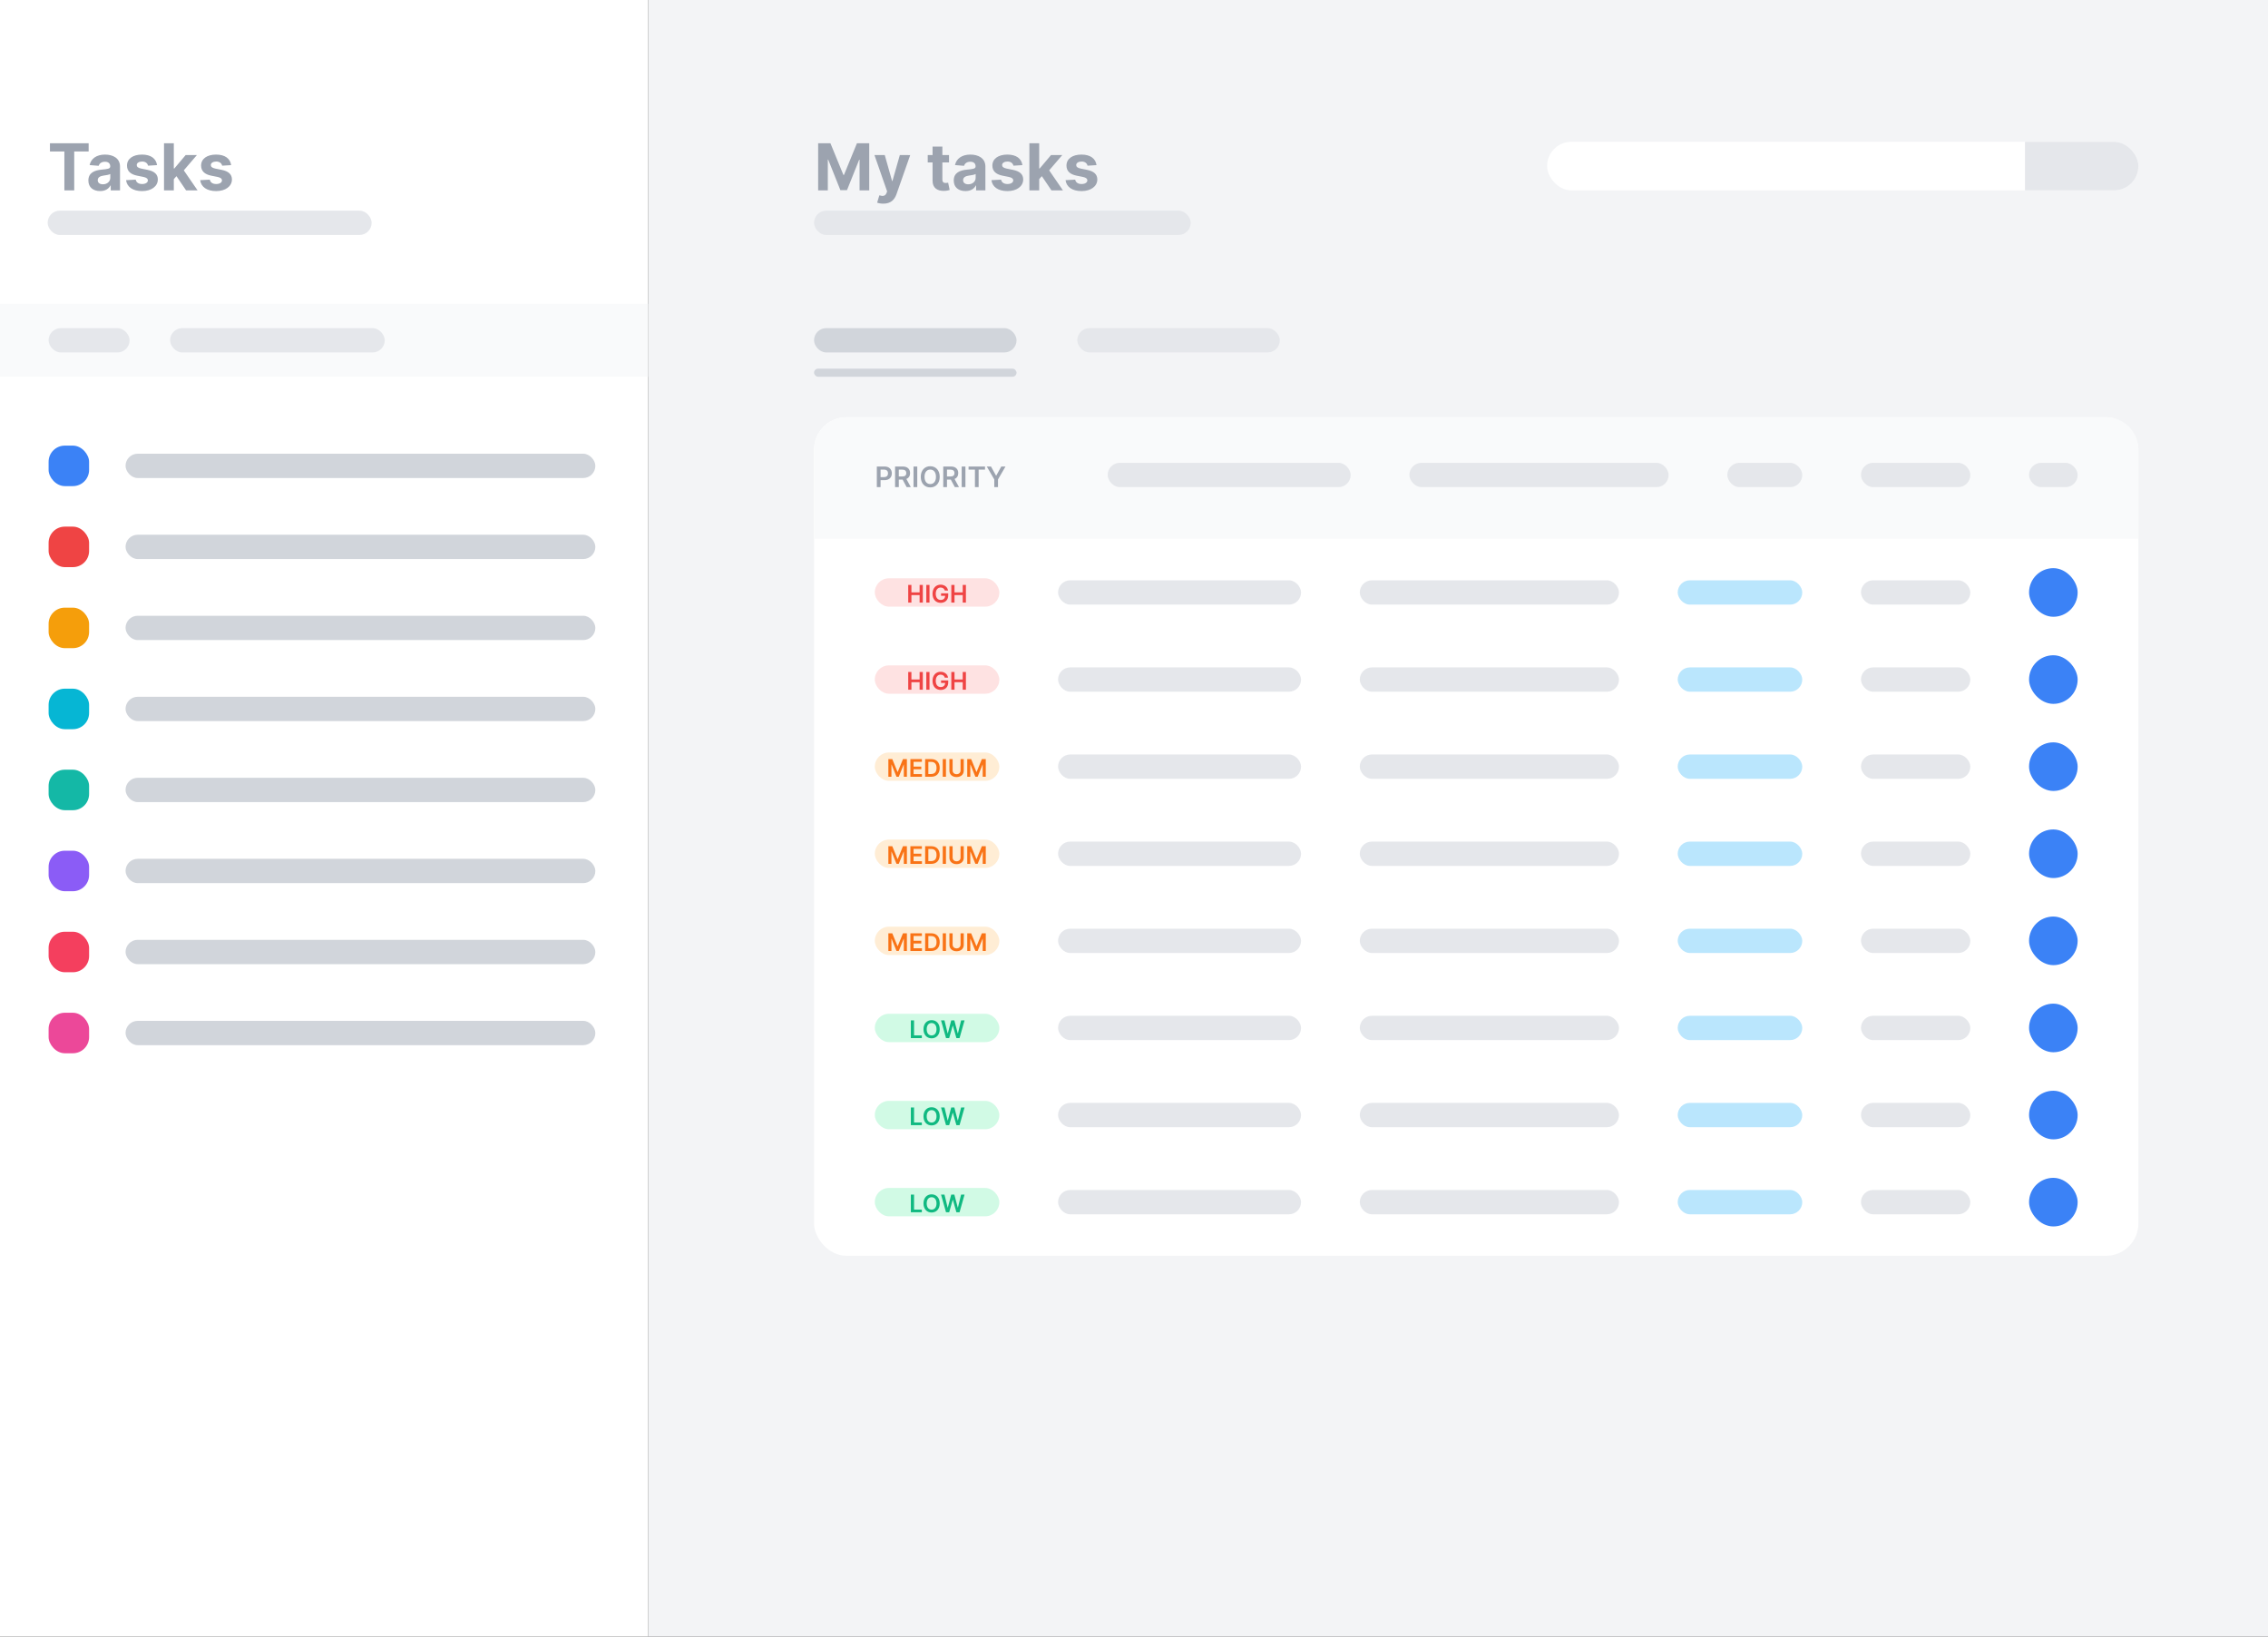 <svg viewBox="0 0 560 404" fill="none" xmlns="http://www.w3.org/2000/svg">
<rect x="0" y="0" width="560" height="404" fill="#333333" stroke="none"/>
<rect x="160" width="400" height="404" fill="#F3F4F6"/>
<path d="M202.011 35.364V47H204.398V39.398H204.494L207.506 46.943H209.131L212.142 39.426H212.239V47H214.625V35.364H211.591L208.386 43.182H208.25L205.045 35.364H202.011ZM218.101 50.273C219.902 50.273 220.857 49.352 221.351 47.943L224.743 38.284L222.18 38.273L220.357 44.682H220.266L218.459 38.273H215.913L219.044 47.25L218.902 47.619C218.584 48.438 217.976 48.477 217.124 48.216L216.578 50.023C216.925 50.17 217.487 50.273 218.101 50.273ZM234.327 38.273H232.685V36.182H230.264V38.273H229.071V40.091H230.264V44.636C230.253 46.347 231.418 47.193 233.173 47.119C233.798 47.097 234.241 46.972 234.486 46.892L234.105 45.091C233.986 45.114 233.73 45.17 233.503 45.17C233.02 45.17 232.685 44.989 232.685 44.318V40.091H234.327V38.273ZM238.392 47.165C239.682 47.165 240.517 46.602 240.943 45.79H241.011V47H243.307V41.114C243.307 39.034 241.545 38.159 239.602 38.159C237.511 38.159 236.136 39.159 235.801 40.75L238.04 40.932C238.205 40.352 238.722 39.926 239.591 39.926C240.415 39.926 240.886 40.341 240.886 41.057V41.091C240.886 41.653 240.29 41.727 238.773 41.875C237.045 42.034 235.494 42.614 235.494 44.562C235.494 46.29 236.727 47.165 238.392 47.165ZM239.085 45.494C238.341 45.494 237.807 45.148 237.807 44.483C237.807 43.801 238.369 43.466 239.222 43.347C239.75 43.273 240.614 43.148 240.903 42.955V43.881C240.903 44.795 240.148 45.494 239.085 45.494ZM252.446 40.761C252.23 39.153 250.935 38.159 248.73 38.159C246.497 38.159 245.026 39.193 245.031 40.875C245.026 42.182 245.849 43.028 247.554 43.369L249.065 43.67C249.827 43.824 250.173 44.102 250.185 44.54C250.173 45.057 249.611 45.426 248.764 45.426C247.901 45.426 247.327 45.057 247.179 44.347L244.798 44.472C245.026 46.142 246.446 47.17 248.759 47.17C251.02 47.17 252.639 46.017 252.645 44.295C252.639 43.034 251.815 42.278 250.122 41.932L248.543 41.614C247.73 41.438 247.429 41.159 247.435 40.739C247.429 40.216 248.02 39.875 248.77 39.875C249.611 39.875 250.111 40.335 250.23 40.898L252.446 40.761ZM254.169 47H256.589V44.227L257.243 43.483L259.624 47H262.459L259.055 42.051L262.294 38.273H259.516L256.72 41.585H256.589V35.364H254.169V47ZM270.743 40.761C270.527 39.153 269.232 38.159 267.027 38.159C264.794 38.159 263.322 39.193 263.328 40.875C263.322 42.182 264.146 43.028 265.851 43.369L267.362 43.67C268.124 43.824 268.47 44.102 268.482 44.54C268.47 45.057 267.908 45.426 267.061 45.426C266.197 45.426 265.624 45.057 265.476 44.347L263.095 44.472C263.322 46.142 264.743 47.17 267.055 47.17C269.317 47.17 270.936 46.017 270.942 44.295C270.936 43.034 270.112 42.278 268.419 41.932L266.839 41.614C266.027 41.438 265.726 41.159 265.732 40.739C265.726 40.216 266.317 39.875 267.067 39.875C267.908 39.875 268.408 40.335 268.527 40.898L270.743 40.761Z" fill="#9CA3AF"/>
<rect x="201" y="52" width="93" height="6" rx="3" fill="#E5E7EB"/>
<g clip-path="url(#clip0)">
<rect x="382" y="35" width="146" height="12" rx="6" fill="white"/>
<path d="M500 35H522C525.314 35 528 37.686 528 41C528 44.314 525.314 47 522 47H500V35Z" fill="#E5E7EB"/>
</g>
<rect x="201" y="103" width="327" height="207" rx="8" fill="white"/>
<path d="M201 111C201 106.582 204.582 103 209 103H520C524.418 103 528 106.582 528 111V133H201V111Z" fill="#F9FAFB"/>
<path d="M216.502 120.25H217.424V118.53H218.399C219.575 118.53 220.206 117.824 220.206 116.844C220.206 115.873 219.582 115.159 218.411 115.159H216.502V120.25ZM217.424 117.772V115.93H218.27C218.961 115.93 219.266 116.303 219.266 116.844C219.266 117.386 218.961 117.772 218.275 117.772H217.424ZM221.007 120.25H221.929V118.386H222.869L223.868 120.25H224.897L223.796 118.232C224.395 117.99 224.711 117.478 224.711 116.787C224.711 115.815 224.084 115.159 222.916 115.159H221.007V120.25ZM221.929 117.62V115.93H222.774C223.463 115.93 223.771 116.245 223.771 116.787C223.771 117.329 223.463 117.62 222.779 117.62H221.929ZM226.482 115.159H225.56V120.25H226.482V115.159ZM232.03 117.705C232.03 116.059 231.025 115.089 229.691 115.089C228.353 115.089 227.351 116.059 227.351 117.705C227.351 119.348 228.353 120.32 229.691 120.32C231.025 120.32 232.03 119.35 232.03 117.705ZM231.102 117.705C231.102 118.863 230.521 119.492 229.691 119.492C228.863 119.492 228.279 118.863 228.279 117.705C228.279 116.546 228.863 115.917 229.691 115.917C230.521 115.917 231.102 116.546 231.102 117.705ZM232.902 120.25H233.824V118.386H234.763L235.763 120.25H236.792L235.691 118.232C236.29 117.99 236.605 117.478 236.605 116.787C236.605 115.815 235.979 115.159 234.811 115.159H232.902V120.25ZM233.824 117.62V115.93H234.669C235.358 115.93 235.666 116.245 235.666 116.787C235.666 117.329 235.358 117.62 234.674 117.62H233.824ZM238.377 115.159H237.454V120.25H238.377V115.159ZM239.151 115.932H240.725V120.25H241.64V115.932H243.213V115.159H239.151V115.932ZM243.648 115.159L245.5 118.351V120.25H246.42V118.351L248.272 115.159H247.23L245.985 117.411H245.935L244.69 115.159H243.648Z" fill="#9CA3AF"/>
<rect x="273.5" y="114.25" width="60" height="6" rx="3" fill="#E5E7EB"/>
<rect x="348" y="114.25" width="64" height="6" rx="3" fill="#E5E7EB"/>
<rect x="426.5" y="114.25" width="18.5" height="6" rx="3" fill="#E5E7EB"/>
<rect x="459.5" y="114.25" width="27" height="6" rx="3" fill="#E5E7EB"/>
<rect x="501" y="114.25" width="12" height="6" rx="3" fill="#E5E7EB"/>
<rect width="297" height="11.5" transform="translate(216 140.5)" fill="white"/>
<rect x="216" y="142.75" width="30.75" height="7" rx="3.5" fill="#FEE2E2"/>
<path d="M224.253 148.75H225.043V146.896H227.065V148.75H227.858V144.386H227.065V146.234H225.043V144.386H224.253V148.75ZM229.508 144.386H228.718V148.75H229.508V144.386ZM233.287 145.78H234.093C233.958 144.923 233.217 144.327 232.252 144.327C231.11 144.327 230.253 145.166 230.253 146.572C230.253 147.953 231.071 148.81 232.275 148.81C233.355 148.81 234.129 148.115 234.129 146.99V146.466H232.358V147.084H233.364C233.351 147.706 232.936 148.1 232.279 148.1C231.549 148.1 231.048 147.553 231.048 146.564C231.048 145.582 231.557 145.036 232.262 145.036C232.789 145.036 233.147 145.317 233.287 145.78ZM234.893 148.75H235.684V146.896H237.706V148.75H238.498V144.386H237.706V146.234H235.684V144.386H234.893V148.75Z" fill="#EF4444"/>
<rect x="261.25" y="143.25" width="60" height="6" rx="3" fill="#E5E7EB"/>
<rect x="335.75" y="143.25" width="64" height="6" rx="3" fill="#E5E7EB"/>
<rect x="414.25" y="143.25" width="30.75" height="6" rx="3" fill="#BAE6FD"/>
<rect x="459.5" y="143.25" width="27" height="6" rx="3" fill="#E5E7EB"/>
<rect x="501" y="140.25" width="12" height="12" rx="6" fill="#3B82F6"/>
<rect width="297" height="11.5" transform="translate(216 162)" fill="white"/>
<rect x="216" y="164.25" width="30.75" height="7" rx="3.5" fill="#FEE2E2"/>
<path d="M224.253 170.25H225.043V168.396H227.065V170.25H227.858V165.886H227.065V167.734H225.043V165.886H224.253V170.25ZM229.508 165.886H228.718V170.25H229.508V165.886ZM233.287 167.28H234.093C233.958 166.423 233.217 165.827 232.252 165.827C231.11 165.827 230.253 166.666 230.253 168.072C230.253 169.453 231.071 170.31 232.275 170.31C233.355 170.31 234.129 169.615 234.129 168.49V167.966H232.358V168.584H233.364C233.351 169.206 232.936 169.6 232.279 169.6C231.549 169.6 231.048 169.053 231.048 168.064C231.048 167.082 231.557 166.536 232.262 166.536C232.789 166.536 233.147 166.817 233.287 167.28ZM234.893 170.25H235.684V168.396H237.706V170.25H238.498V165.886H237.706V167.734H235.684V165.886H234.893V170.25Z" fill="#EF4444"/>
<rect x="261.25" y="164.75" width="60" height="6" rx="3" fill="#E5E7EB"/>
<rect x="335.75" y="164.75" width="64" height="6" rx="3" fill="#E5E7EB"/>
<rect x="414.25" y="164.75" width="30.75" height="6" rx="3" fill="#BAE6FD"/>
<rect x="459.5" y="164.75" width="27" height="6" rx="3" fill="#E5E7EB"/>
<rect x="501" y="161.75" width="12" height="12" rx="6" fill="#3B82F6"/>
<rect width="297" height="11.5" transform="translate(216 183.5)" fill="white"/>
<rect x="216" y="185.75" width="30.75" height="7" rx="3.5" fill="#FFEDD5"/>
<path d="M219.348 187.386V191.75H220.107V188.746H220.147L221.353 191.737H221.92L223.126 188.752H223.167V191.75H223.925V187.386H222.958L221.662 190.548H221.611L220.316 187.386H219.348ZM224.786 191.75H227.641V191.087H225.576V189.896H227.477V189.234H225.576V188.049H227.624V187.386H224.786V191.75ZM229.909 191.75C231.239 191.75 232.027 190.928 232.027 189.564C232.027 188.205 231.239 187.386 229.939 187.386H228.43V191.75H229.909ZM229.221 191.066V188.07H229.894C230.781 188.07 231.243 188.565 231.243 189.564C231.243 190.567 230.781 191.066 229.871 191.066H229.221ZM233.569 187.386H232.778V191.75H233.569V187.386ZM237.175 187.386V190.171C237.175 190.719 236.794 191.111 236.195 191.111C235.594 191.111 235.215 190.719 235.215 190.171V187.386H234.425V190.237C234.425 191.175 235.128 191.816 236.195 191.816C237.258 191.816 237.966 191.175 237.966 190.237V187.386H237.175ZM238.825 187.386V191.75H239.583V188.746H239.624L240.83 191.737H241.397L242.603 188.752H242.643V191.75H243.402V187.386H242.434L241.139 190.548H241.088L239.792 187.386H238.825Z" fill="#F97316"/>
<rect x="261.25" y="186.25" width="60" height="6" rx="3" fill="#E5E7EB"/>
<rect x="335.75" y="186.25" width="64" height="6" rx="3" fill="#E5E7EB"/>
<rect x="414.25" y="186.25" width="30.75" height="6" rx="3" fill="#BAE6FD"/>
<rect x="459.5" y="186.25" width="27" height="6" rx="3" fill="#E5E7EB"/>
<rect x="501" y="183.25" width="12" height="12" rx="6" fill="#3B82F6"/>
<rect width="297" height="11.5" transform="translate(216 205)" fill="white"/>
<rect x="216" y="207.25" width="30.75" height="7" rx="3.5" fill="#FFEDD5"/>
<path d="M219.348 208.886V213.25H220.107V210.246H220.147L221.353 213.237H221.92L223.126 210.252H223.167V213.25H223.925V208.886H222.958L221.662 212.048H221.611L220.316 208.886H219.348ZM224.786 213.25H227.641V212.587H225.576V211.396H227.477V210.734H225.576V209.549H227.624V208.886H224.786V213.25ZM229.909 213.25C231.239 213.25 232.027 212.428 232.027 211.064C232.027 209.705 231.239 208.886 229.939 208.886H228.43V213.25H229.909ZM229.221 212.566V209.57H229.894C230.781 209.57 231.243 210.065 231.243 211.064C231.243 212.067 230.781 212.566 229.871 212.566H229.221ZM233.569 208.886H232.778V213.25H233.569V208.886ZM237.175 208.886V211.671C237.175 212.219 236.794 212.611 236.195 212.611C235.594 212.611 235.215 212.219 235.215 211.671V208.886H234.425V211.737C234.425 212.675 235.128 213.316 236.195 213.316C237.258 213.316 237.966 212.675 237.966 211.737V208.886H237.175ZM238.825 208.886V213.25H239.583V210.246H239.624L240.83 213.237H241.397L242.603 210.252H242.643V213.25H243.402V208.886H242.434L241.139 212.048H241.088L239.792 208.886H238.825Z" fill="#F97316"/>
<rect x="261.25" y="207.75" width="60" height="6" rx="3" fill="#E5E7EB"/>
<rect x="335.75" y="207.75" width="64" height="6" rx="3" fill="#E5E7EB"/>
<rect x="414.25" y="207.75" width="30.75" height="6" rx="3" fill="#BAE6FD"/>
<rect x="459.5" y="207.75" width="27" height="6" rx="3" fill="#E5E7EB"/>
<rect x="501" y="204.75" width="12" height="12" rx="6" fill="#3B82F6"/>
<rect width="297" height="11.5" transform="translate(216 226.5)" fill="white"/>
<rect x="216" y="228.75" width="30.75" height="7" rx="3.5" fill="#FFEDD5"/>
<path d="M219.348 230.386V234.75H220.107V231.746H220.147L221.353 234.737H221.92L223.126 231.752H223.167V234.75H223.925V230.386H222.958L221.662 233.548H221.611L220.316 230.386H219.348ZM224.786 234.75H227.641V234.087H225.576V232.896H227.477V232.234H225.576V231.049H227.624V230.386H224.786V234.75ZM229.909 234.75C231.239 234.75 232.027 233.928 232.027 232.564C232.027 231.205 231.239 230.386 229.939 230.386H228.43V234.75H229.909ZM229.221 234.066V231.07H229.894C230.781 231.07 231.243 231.565 231.243 232.564C231.243 233.567 230.781 234.066 229.871 234.066H229.221ZM233.569 230.386H232.778V234.75H233.569V230.386ZM237.175 230.386V233.171C237.175 233.719 236.794 234.111 236.195 234.111C235.594 234.111 235.215 233.719 235.215 233.171V230.386H234.425V233.237C234.425 234.175 235.128 234.816 236.195 234.816C237.258 234.816 237.966 234.175 237.966 233.237V230.386H237.175ZM238.825 230.386V234.75H239.583V231.746H239.624L240.83 234.737H241.397L242.603 231.752H242.643V234.75H243.402V230.386H242.434L241.139 233.548H241.088L239.792 230.386H238.825Z" fill="#F97316"/>
<rect x="261.25" y="229.25" width="60" height="6" rx="3" fill="#E5E7EB"/>
<rect x="335.75" y="229.25" width="64" height="6" rx="3" fill="#E5E7EB"/>
<rect x="414.25" y="229.25" width="30.75" height="6" rx="3" fill="#BAE6FD"/>
<rect x="459.5" y="229.25" width="27" height="6" rx="3" fill="#E5E7EB"/>
<rect x="501" y="226.25" width="12" height="12" rx="6" fill="#3B82F6"/>
<rect width="297" height="11.5" transform="translate(216 248)" fill="white"/>
<rect x="216" y="250.25" width="30.75" height="7" rx="3.5" fill="#D1FAE5"/>
<path d="M224.903 256.25H227.615V255.587H225.694V251.886H224.903V256.25ZM232.031 254.068C232.031 252.658 231.17 251.827 230.026 251.827C228.879 251.827 228.021 252.658 228.021 254.068C228.021 255.477 228.879 256.31 230.026 256.31C231.17 256.31 232.031 255.479 232.031 254.068ZM231.236 254.068C231.236 255.061 230.737 255.6 230.026 255.6C229.316 255.6 228.816 255.061 228.816 254.068C228.816 253.075 229.316 252.536 230.026 252.536C230.737 252.536 231.236 253.075 231.236 254.068ZM233.585 256.25H234.365L235.241 253.188H235.275L236.148 256.25H236.928L238.16 251.886H237.309L236.523 255.095H236.485L235.643 251.886H234.87L234.03 255.093H233.99L233.204 251.886H232.354L233.585 256.25Z" fill="#10B981"/>
<rect x="261.25" y="250.75" width="60" height="6" rx="3" fill="#E5E7EB"/>
<rect x="335.75" y="250.75" width="64" height="6" rx="3" fill="#E5E7EB"/>
<rect x="414.25" y="250.75" width="30.75" height="6" rx="3" fill="#BAE6FD"/>
<rect x="459.5" y="250.75" width="27" height="6" rx="3" fill="#E5E7EB"/>
<rect x="501" y="247.75" width="12" height="12" rx="6" fill="#3B82F6"/>
<rect width="297" height="11.5" transform="translate(216 269.5)" fill="white"/>
<rect x="216" y="271.75" width="30.75" height="7" rx="3.5" fill="#D1FAE5"/>
<path d="M224.903 277.75H227.615V277.087H225.694V273.386H224.903V277.75ZM232.031 275.568C232.031 274.158 231.17 273.327 230.026 273.327C228.879 273.327 228.021 274.158 228.021 275.568C228.021 276.977 228.879 277.81 230.026 277.81C231.17 277.81 232.031 276.979 232.031 275.568ZM231.236 275.568C231.236 276.561 230.737 277.1 230.026 277.1C229.316 277.1 228.816 276.561 228.816 275.568C228.816 274.575 229.316 274.036 230.026 274.036C230.737 274.036 231.236 274.575 231.236 275.568ZM233.585 277.75H234.365L235.241 274.688H235.275L236.148 277.75H236.928L238.16 273.386H237.309L236.523 276.595H236.485L235.643 273.386H234.87L234.03 276.593H233.99L233.204 273.386H232.354L233.585 277.75Z" fill="#10B981"/>
<rect x="261.25" y="272.25" width="60" height="6" rx="3" fill="#E5E7EB"/>
<rect x="335.75" y="272.25" width="64" height="6" rx="3" fill="#E5E7EB"/>
<rect x="414.25" y="272.25" width="30.75" height="6" rx="3" fill="#BAE6FD"/>
<rect x="459.5" y="272.25" width="27" height="6" rx="3" fill="#E5E7EB"/>
<rect x="501" y="269.25" width="12" height="12" rx="6" fill="#3B82F6"/>
<rect width="297" height="11.5" transform="translate(216 291)" fill="white"/>
<rect x="216" y="293.25" width="30.75" height="7" rx="3.5" fill="#D1FAE5"/>
<path d="M224.903 299.25H227.615V298.587H225.694V294.886H224.903V299.25ZM232.031 297.068C232.031 295.658 231.17 294.827 230.026 294.827C228.879 294.827 228.021 295.658 228.021 297.068C228.021 298.477 228.879 299.31 230.026 299.31C231.17 299.31 232.031 298.479 232.031 297.068ZM231.236 297.068C231.236 298.061 230.737 298.6 230.026 298.6C229.316 298.6 228.816 298.061 228.816 297.068C228.816 296.075 229.316 295.536 230.026 295.536C230.737 295.536 231.236 296.075 231.236 297.068ZM233.585 299.25H234.365L235.241 296.188H235.275L236.148 299.25H236.928L238.16 294.886H237.309L236.523 298.095H236.485L235.643 294.886H234.87L234.03 298.093H233.99L233.204 294.886H232.354L233.585 299.25Z" fill="#10B981"/>
<rect x="261.25" y="293.75" width="60" height="6" rx="3" fill="#E5E7EB"/>
<rect x="335.75" y="293.75" width="64" height="6" rx="3" fill="#E5E7EB"/>
<rect x="414.25" y="293.75" width="30.75" height="6" rx="3" fill="#BAE6FD"/>
<rect x="459.5" y="293.75" width="27" height="6" rx="3" fill="#E5E7EB"/>
<rect x="501" y="290.75" width="12" height="12" rx="6" fill="#3B82F6"/>
<rect x="201" y="81" width="50" height="6" rx="3" fill="#D1D5DB"/>
<rect x="201" y="91" width="50" height="2" rx="1" fill="#D1D5DB"/>
<rect x="266" y="81" width="50" height="6" rx="3" fill="#E5E7EB"/>
<rect width="160" height="404" fill="white"/>
<rect y="75" width="160" height="18" fill="#F9FAFB"/>
<rect x="12" y="81" width="20" height="6" rx="3" fill="#E5E7EB"/>
<path d="M12.333 37.392H15.895V47H18.327V37.392H21.89V35.364H12.333V37.392ZM24.719 47.165C26.009 47.165 26.844 46.602 27.27 45.79H27.339V47H29.634V41.114C29.634 39.034 27.873 38.159 25.93 38.159C23.839 38.159 22.464 39.159 22.128 40.75L24.367 40.932C24.532 40.352 25.049 39.926 25.918 39.926C26.742 39.926 27.214 40.341 27.214 41.057V41.091C27.214 41.653 26.617 41.727 25.1 41.875C23.373 42.034 21.822 42.614 21.822 44.562C21.822 46.29 23.055 47.165 24.719 47.165ZM25.412 45.494C24.668 45.494 24.134 45.148 24.134 44.483C24.134 43.801 24.697 43.466 25.549 43.347C26.077 43.273 26.941 43.148 27.231 42.955V43.881C27.231 44.795 26.475 45.494 25.412 45.494ZM38.773 40.761C38.557 39.153 37.262 38.159 35.057 38.159C32.824 38.159 31.353 39.193 31.358 40.875C31.353 42.182 32.177 43.028 33.881 43.369L35.393 43.67C36.154 43.824 36.501 44.102 36.512 44.54C36.501 45.057 35.938 45.426 35.091 45.426C34.228 45.426 33.654 45.057 33.506 44.347L31.125 44.472C31.353 46.142 32.773 47.17 35.086 47.17C37.347 47.17 38.966 46.017 38.972 44.295C38.966 43.034 38.143 42.278 36.449 41.932L34.87 41.614C34.057 41.438 33.756 41.159 33.762 40.739C33.756 40.216 34.347 39.875 35.097 39.875C35.938 39.875 36.438 40.335 36.557 40.898L38.773 40.761ZM40.496 47H42.917V44.227L43.57 43.483L45.951 47H48.786L45.383 42.051L48.621 38.273H45.843L43.047 41.585H42.917V35.364H40.496V47ZM57.07 40.761C56.854 39.153 55.559 38.159 53.354 38.159C51.121 38.159 49.65 39.193 49.655 40.875C49.65 42.182 50.474 43.028 52.178 43.369L53.689 43.67C54.451 43.824 54.797 44.102 54.809 44.54C54.797 45.057 54.235 45.426 53.388 45.426C52.525 45.426 51.951 45.057 51.803 44.347L49.422 44.472C49.65 46.142 51.07 47.17 53.383 47.17C55.644 47.17 57.263 46.017 57.269 44.295C57.263 43.034 56.439 42.278 54.746 41.932L53.167 41.614C52.354 41.438 52.053 41.159 52.059 40.739C52.053 40.216 52.644 39.875 53.394 39.875C54.235 39.875 54.735 40.335 54.854 40.898L57.07 40.761Z" fill="#9CA3AF"/>
<rect x="11.765" y="52" width="80" height="6" rx="3" fill="#E5E7EB"/>
<rect x="12" y="110" width="10" height="10" rx="4" fill="#3B82F6"/>
<rect x="31" y="112" width="116" height="6" rx="3" fill="#D1D5DB"/>
<rect x="12" y="130" width="10" height="10" rx="4" fill="#EF4444"/>
<rect x="31" y="132" width="116" height="6" rx="3" fill="#D1D5DB"/>
<rect x="12" y="150" width="10" height="10" rx="4" fill="#F59E0B"/>
<rect x="31" y="152" width="116" height="6" rx="3" fill="#D1D5DB"/>
<rect x="12" y="170" width="10" height="10" rx="4" fill="#06B6D4"/>
<rect x="31" y="172" width="116" height="6" rx="3" fill="#D1D5DB"/>
<rect x="12" y="190" width="10" height="10" rx="4" fill="#14B8A6"/>
<rect x="31" y="192" width="116" height="6" rx="3" fill="#D1D5DB"/>
<rect x="12" y="210" width="10" height="10" rx="4" fill="#8B5CF6"/>
<rect x="31" y="212" width="116" height="6" rx="3" fill="#D1D5DB"/>
<rect x="12" y="230" width="10" height="10" rx="4" fill="#F43F5E"/>
<rect x="31" y="232" width="116" height="6" rx="3" fill="#D1D5DB"/>
<rect x="12" y="250" width="10" height="10" rx="4" fill="#EC4899"/>
<rect x="31" y="252" width="116" height="6" rx="3" fill="#D1D5DB"/>
<rect x="42" y="81" width="53" height="6" rx="3" fill="#E5E7EB"/>
<defs>
<clipPath id="clip0">
<rect x="382" y="35" width="146" height="12" rx="6" fill="white"/>
</clipPath>
</defs>
</svg>
